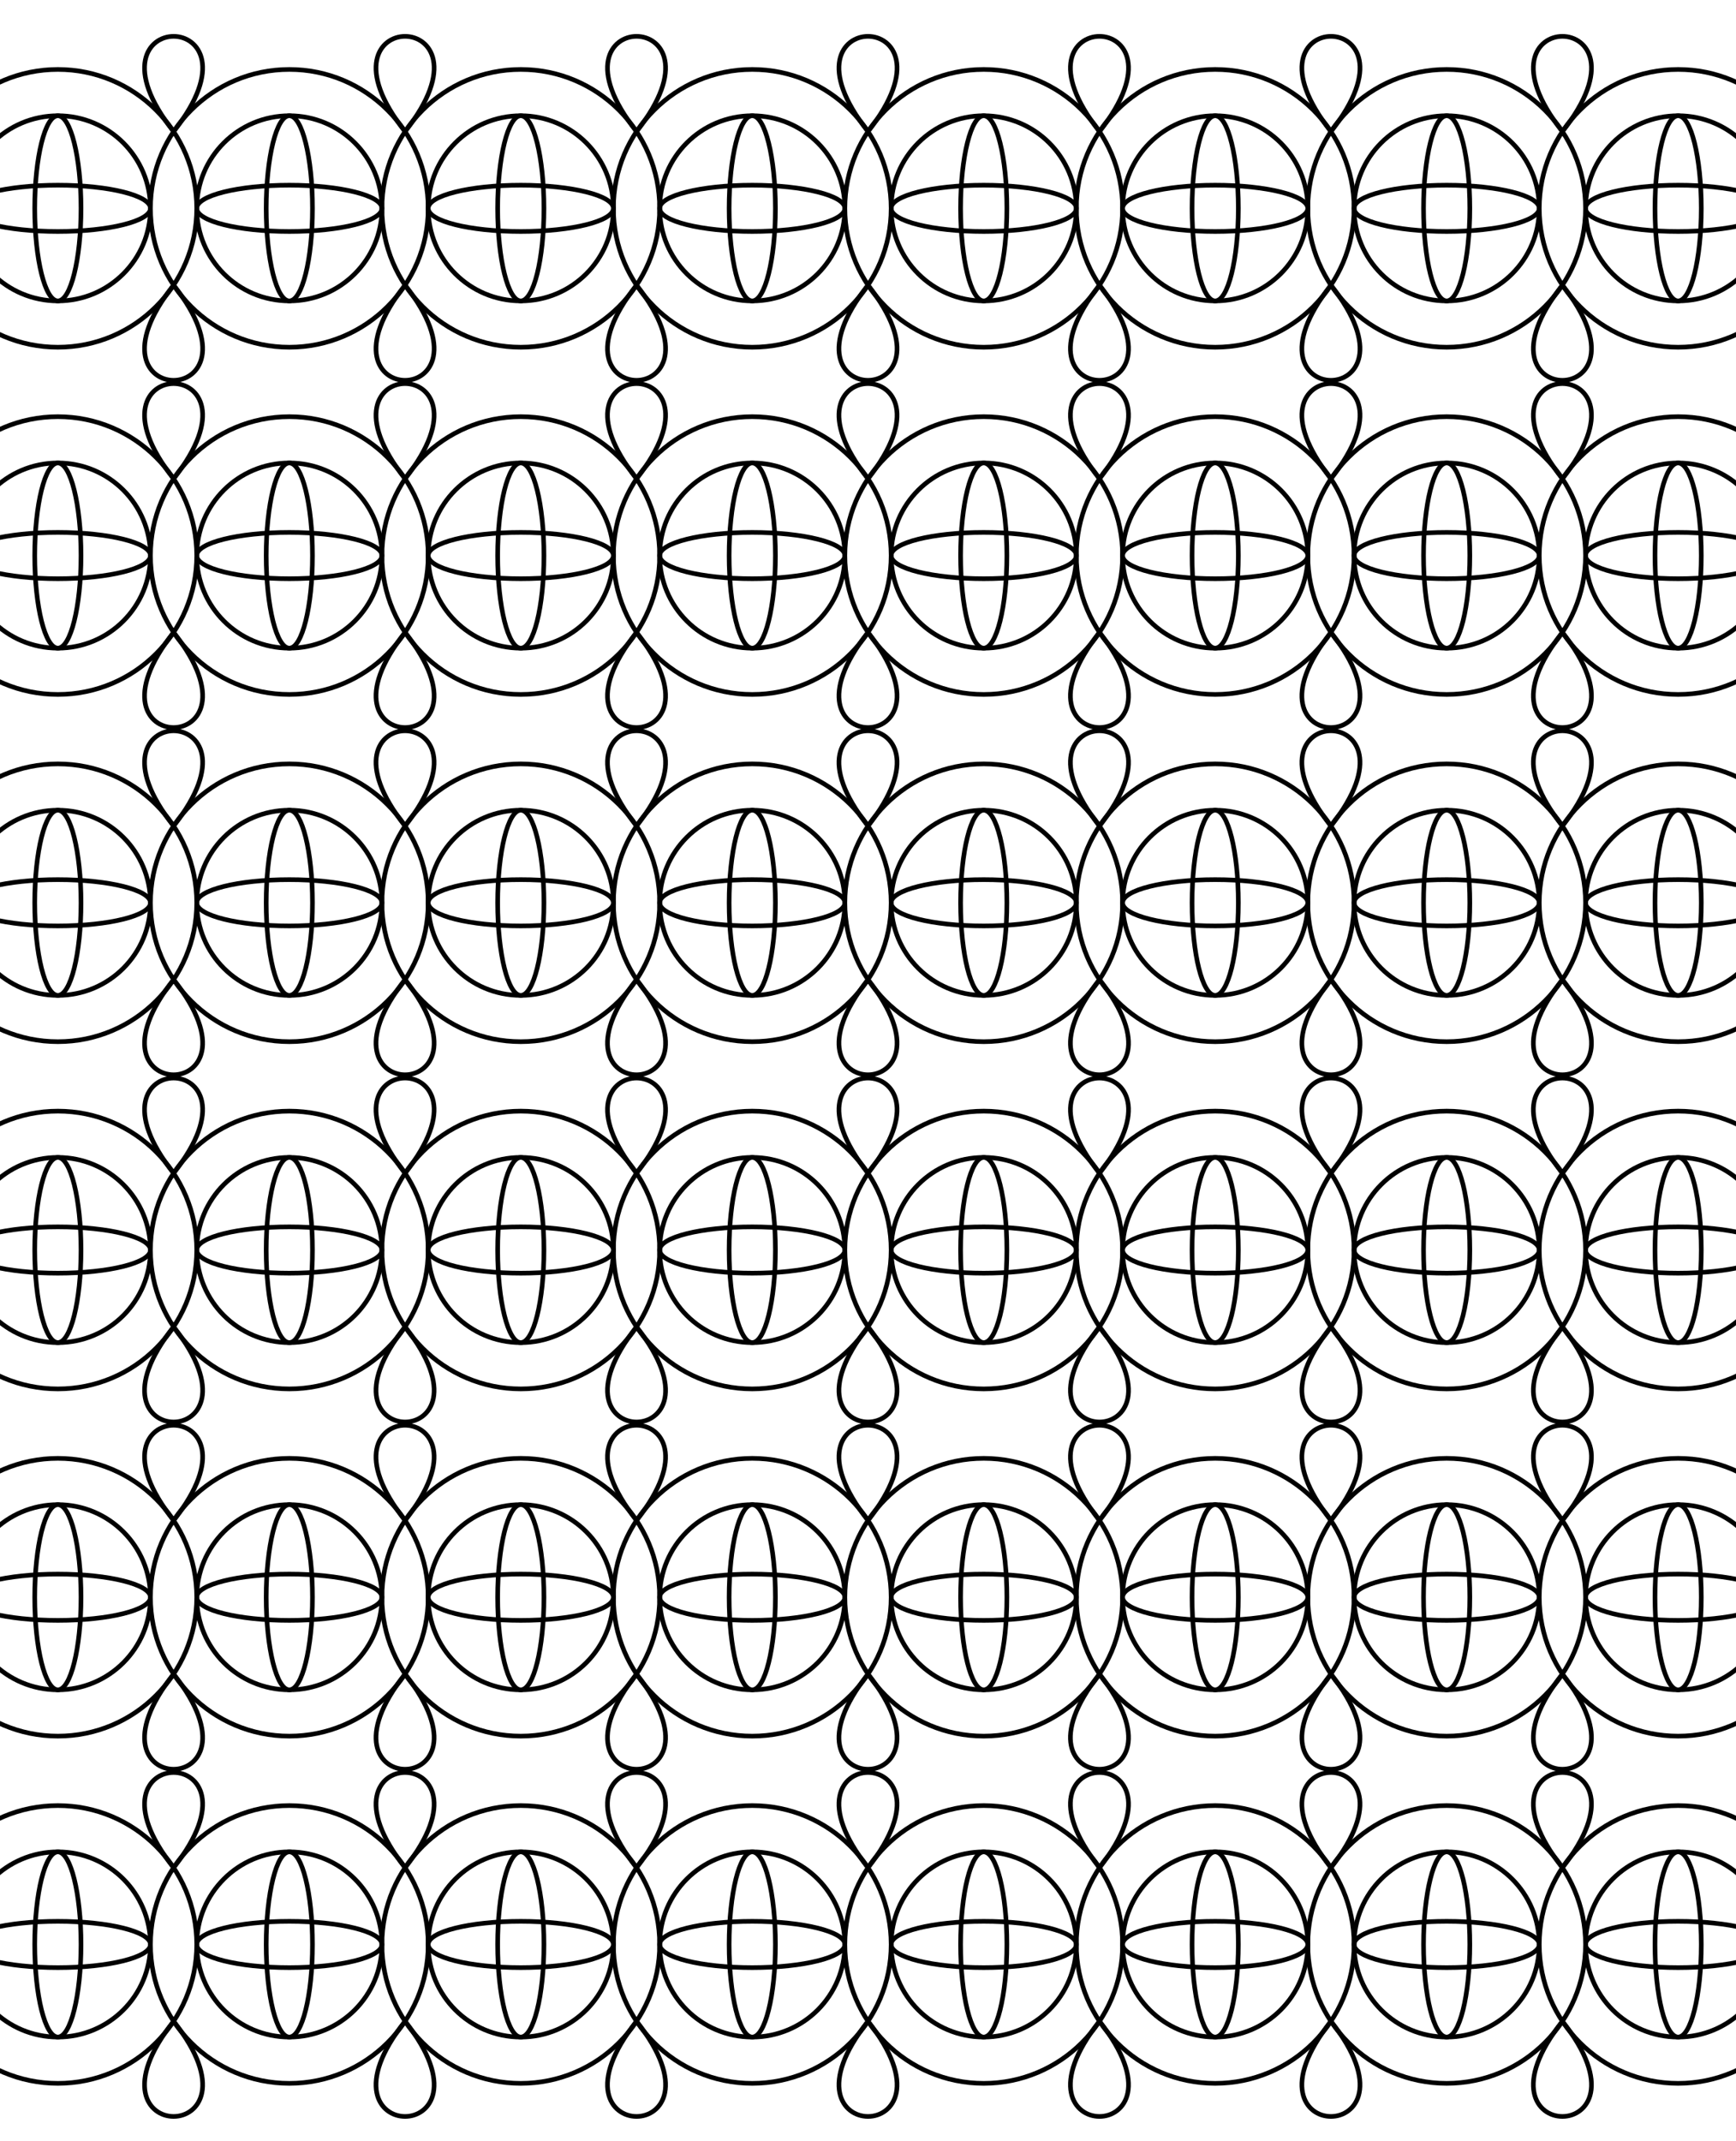 <svg version="1.1" baseProfile="full" xmlns="http://www.w3.org/2000/svg" width="7.5in" height="9.25in" viewBox="0 0 7.5 9.25">
<g stroke="black" stroke-width="0.02" transform="scale(1,-1) translate(0,-9.25)"><path fill="none" d="M -0.25 1.182 C 0.185 1.73 -0.685 1.73 -0.25 1.182"/>
<path fill="none" d="M -0.25 0.518 C 0.185 -0.03 -0.685 -0.03 -0.25 0.518"/>
<circle cx="0.25" cy="0.85" r="0.4" fill="none"/>
<circle cx="0.25" cy="0.85" r="0.6" fill="none"/>
<ellipse cx="0.25" cy="0.85" rx="0.4" ry="0.1" fill="none" transform="rotate(0,0.25,0.85)"/>
<ellipse cx="0.25" cy="0.85" rx="0.1" ry="0.4" fill="none" transform="rotate(0,0.25,0.85)"/>
<path fill="none" d="M 0.75 1.182 C 1.185 1.73 0.315 1.73 0.75 1.182"/>
<path fill="none" d="M 0.75 0.518 C 1.185 -0.03 0.315 -0.03 0.75 0.518"/>
<circle cx="1.25" cy="0.85" r="0.4" fill="none"/>
<circle cx="1.25" cy="0.85" r="0.6" fill="none"/>
<ellipse cx="1.25" cy="0.85" rx="0.4" ry="0.1" fill="none" transform="rotate(0,1.25,0.85)"/>
<ellipse cx="1.25" cy="0.85" rx="0.1" ry="0.4" fill="none" transform="rotate(0,1.25,0.85)"/>
<path fill="none" d="M 1.75 1.182 C 2.185 1.73 1.315 1.73 1.75 1.182"/>
<path fill="none" d="M 1.75 0.518 C 2.185 -0.03 1.315 -0.03 1.75 0.518"/>
<circle cx="2.25" cy="0.85" r="0.4" fill="none"/>
<circle cx="2.25" cy="0.85" r="0.6" fill="none"/>
<ellipse cx="2.25" cy="0.85" rx="0.4" ry="0.1" fill="none" transform="rotate(0,2.25,0.85)"/>
<ellipse cx="2.25" cy="0.85" rx="0.1" ry="0.4" fill="none" transform="rotate(0,2.25,0.85)"/>
<path fill="none" d="M 2.75 1.182 C 3.185 1.73 2.315 1.73 2.75 1.182"/>
<path fill="none" d="M 2.75 0.518 C 3.185 -0.03 2.315 -0.03 2.75 0.518"/>
<circle cx="3.25" cy="0.85" r="0.4" fill="none"/>
<circle cx="3.25" cy="0.85" r="0.6" fill="none"/>
<ellipse cx="3.25" cy="0.85" rx="0.4" ry="0.1" fill="none" transform="rotate(0,3.25,0.85)"/>
<ellipse cx="3.25" cy="0.85" rx="0.1" ry="0.4" fill="none" transform="rotate(0,3.25,0.85)"/>
<path fill="none" d="M 3.75 1.182 C 4.185 1.73 3.315 1.73 3.75 1.182"/>
<path fill="none" d="M 3.75 0.518 C 4.185 -0.03 3.315 -0.03 3.75 0.518"/>
<circle cx="4.25" cy="0.85" r="0.4" fill="none"/>
<circle cx="4.25" cy="0.85" r="0.6" fill="none"/>
<ellipse cx="4.25" cy="0.85" rx="0.4" ry="0.1" fill="none" transform="rotate(0,4.25,0.85)"/>
<ellipse cx="4.25" cy="0.85" rx="0.1" ry="0.4" fill="none" transform="rotate(0,4.25,0.85)"/>
<path fill="none" d="M 4.75 1.182 C 5.185 1.73 4.315 1.73 4.75 1.182"/>
<path fill="none" d="M 4.75 0.518 C 5.185 -0.03 4.315 -0.03 4.75 0.518"/>
<circle cx="5.25" cy="0.85" r="0.4" fill="none"/>
<circle cx="5.25" cy="0.85" r="0.6" fill="none"/>
<ellipse cx="5.25" cy="0.85" rx="0.4" ry="0.1" fill="none" transform="rotate(0,5.25,0.85)"/>
<ellipse cx="5.25" cy="0.85" rx="0.1" ry="0.4" fill="none" transform="rotate(0,5.25,0.85)"/>
<path fill="none" d="M 5.75 1.182 C 6.185 1.73 5.315 1.73 5.75 1.182"/>
<path fill="none" d="M 5.75 0.518 C 6.185 -0.03 5.315 -0.03 5.75 0.518"/>
<circle cx="6.25" cy="0.85" r="0.4" fill="none"/>
<circle cx="6.25" cy="0.85" r="0.6" fill="none"/>
<ellipse cx="6.25" cy="0.85" rx="0.4" ry="0.1" fill="none" transform="rotate(0,6.25,0.85)"/>
<ellipse cx="6.25" cy="0.85" rx="0.1" ry="0.4" fill="none" transform="rotate(0,6.25,0.85)"/>
<path fill="none" d="M 6.75 1.182 C 7.185 1.73 6.315 1.73 6.75 1.182"/>
<path fill="none" d="M 6.75 0.518 C 7.185 -0.03 6.315 -0.03 6.75 0.518"/>
<circle cx="7.25" cy="0.85" r="0.4" fill="none"/>
<circle cx="7.25" cy="0.85" r="0.6" fill="none"/>
<ellipse cx="7.25" cy="0.85" rx="0.4" ry="0.1" fill="none" transform="rotate(0,7.25,0.85)"/>
<ellipse cx="7.25" cy="0.85" rx="0.1" ry="0.4" fill="none" transform="rotate(0,7.25,0.85)"/>
<path fill="none" d="M 7.75 1.182 C 8.185 1.73 7.315 1.73 7.75 1.182"/>
<path fill="none" d="M 7.75 0.518 C 8.185 -0.03 7.315 -0.03 7.75 0.518"/>
<path fill="none" d="M -0.25 2.682 C 0.185 3.23 -0.685 3.23 -0.25 2.682"/>
<path fill="none" d="M -0.25 2.018 C 0.185 1.47 -0.685 1.47 -0.25 2.018"/>
<circle cx="0.25" cy="2.35" r="0.4" fill="none"/>
<circle cx="0.25" cy="2.35" r="0.6" fill="none"/>
<ellipse cx="0.25" cy="2.35" rx="0.4" ry="0.1" fill="none" transform="rotate(0,0.25,2.35)"/>
<ellipse cx="0.25" cy="2.35" rx="0.1" ry="0.4" fill="none" transform="rotate(0,0.25,2.35)"/>
<path fill="none" d="M 0.75 2.682 C 1.185 3.23 0.315 3.23 0.75 2.682"/>
<path fill="none" d="M 0.75 2.018 C 1.185 1.47 0.315 1.47 0.75 2.018"/>
<circle cx="1.25" cy="2.35" r="0.4" fill="none"/>
<circle cx="1.25" cy="2.35" r="0.6" fill="none"/>
<ellipse cx="1.25" cy="2.35" rx="0.4" ry="0.1" fill="none" transform="rotate(0,1.25,2.35)"/>
<ellipse cx="1.25" cy="2.35" rx="0.1" ry="0.4" fill="none" transform="rotate(0,1.25,2.35)"/>
<path fill="none" d="M 1.75 2.682 C 2.185 3.23 1.315 3.23 1.75 2.682"/>
<path fill="none" d="M 1.75 2.018 C 2.185 1.47 1.315 1.47 1.75 2.018"/>
<circle cx="2.25" cy="2.35" r="0.4" fill="none"/>
<circle cx="2.25" cy="2.35" r="0.6" fill="none"/>
<ellipse cx="2.25" cy="2.35" rx="0.4" ry="0.1" fill="none" transform="rotate(0,2.25,2.35)"/>
<ellipse cx="2.25" cy="2.35" rx="0.1" ry="0.4" fill="none" transform="rotate(0,2.25,2.35)"/>
<path fill="none" d="M 2.75 2.682 C 3.185 3.23 2.315 3.23 2.75 2.682"/>
<path fill="none" d="M 2.75 2.018 C 3.185 1.47 2.315 1.47 2.75 2.018"/>
<circle cx="3.25" cy="2.35" r="0.4" fill="none"/>
<circle cx="3.25" cy="2.35" r="0.6" fill="none"/>
<ellipse cx="3.25" cy="2.35" rx="0.4" ry="0.1" fill="none" transform="rotate(0,3.25,2.35)"/>
<ellipse cx="3.25" cy="2.35" rx="0.1" ry="0.4" fill="none" transform="rotate(0,3.25,2.35)"/>
<path fill="none" d="M 3.75 2.682 C 4.185 3.23 3.315 3.23 3.75 2.682"/>
<path fill="none" d="M 3.75 2.018 C 4.185 1.47 3.315 1.47 3.75 2.018"/>
<circle cx="4.25" cy="2.35" r="0.4" fill="none"/>
<circle cx="4.25" cy="2.35" r="0.6" fill="none"/>
<ellipse cx="4.25" cy="2.35" rx="0.4" ry="0.1" fill="none" transform="rotate(0,4.25,2.35)"/>
<ellipse cx="4.25" cy="2.35" rx="0.1" ry="0.4" fill="none" transform="rotate(0,4.25,2.35)"/>
<path fill="none" d="M 4.75 2.682 C 5.185 3.23 4.315 3.23 4.75 2.682"/>
<path fill="none" d="M 4.75 2.018 C 5.185 1.47 4.315 1.47 4.75 2.018"/>
<circle cx="5.25" cy="2.35" r="0.4" fill="none"/>
<circle cx="5.25" cy="2.35" r="0.6" fill="none"/>
<ellipse cx="5.25" cy="2.35" rx="0.4" ry="0.1" fill="none" transform="rotate(0,5.25,2.35)"/>
<ellipse cx="5.25" cy="2.35" rx="0.1" ry="0.4" fill="none" transform="rotate(0,5.25,2.35)"/>
<path fill="none" d="M 5.75 2.682 C 6.185 3.23 5.315 3.23 5.75 2.682"/>
<path fill="none" d="M 5.75 2.018 C 6.185 1.47 5.315 1.47 5.75 2.018"/>
<circle cx="6.25" cy="2.35" r="0.4" fill="none"/>
<circle cx="6.25" cy="2.35" r="0.6" fill="none"/>
<ellipse cx="6.25" cy="2.35" rx="0.4" ry="0.1" fill="none" transform="rotate(0,6.25,2.35)"/>
<ellipse cx="6.25" cy="2.35" rx="0.1" ry="0.4" fill="none" transform="rotate(0,6.25,2.35)"/>
<path fill="none" d="M 6.75 2.682 C 7.185 3.23 6.315 3.23 6.75 2.682"/>
<path fill="none" d="M 6.75 2.018 C 7.185 1.47 6.315 1.47 6.75 2.018"/>
<circle cx="7.25" cy="2.35" r="0.4" fill="none"/>
<circle cx="7.25" cy="2.35" r="0.6" fill="none"/>
<ellipse cx="7.25" cy="2.35" rx="0.4" ry="0.1" fill="none" transform="rotate(0,7.25,2.35)"/>
<ellipse cx="7.25" cy="2.35" rx="0.1" ry="0.4" fill="none" transform="rotate(0,7.25,2.35)"/>
<path fill="none" d="M 7.75 2.682 C 8.185 3.23 7.315 3.23 7.75 2.682"/>
<path fill="none" d="M 7.75 2.018 C 8.185 1.47 7.315 1.47 7.75 2.018"/>
<path fill="none" d="M -0.25 4.182 C 0.185 4.73 -0.685 4.73 -0.25 4.182"/>
<path fill="none" d="M -0.25 3.518 C 0.185 2.97 -0.685 2.97 -0.25 3.518"/>
<circle cx="0.25" cy="3.85" r="0.4" fill="none"/>
<circle cx="0.25" cy="3.85" r="0.6" fill="none"/>
<ellipse cx="0.25" cy="3.85" rx="0.4" ry="0.1" fill="none" transform="rotate(0,0.25,3.85)"/>
<ellipse cx="0.25" cy="3.85" rx="0.1" ry="0.4" fill="none" transform="rotate(0,0.25,3.85)"/>
<path fill="none" d="M 0.75 4.182 C 1.185 4.73 0.315 4.73 0.75 4.182"/>
<path fill="none" d="M 0.75 3.518 C 1.185 2.97 0.315 2.97 0.75 3.518"/>
<circle cx="1.25" cy="3.85" r="0.4" fill="none"/>
<circle cx="1.25" cy="3.85" r="0.6" fill="none"/>
<ellipse cx="1.25" cy="3.85" rx="0.4" ry="0.1" fill="none" transform="rotate(0,1.25,3.85)"/>
<ellipse cx="1.25" cy="3.85" rx="0.1" ry="0.4" fill="none" transform="rotate(0,1.25,3.85)"/>
<path fill="none" d="M 1.75 4.182 C 2.185 4.73 1.315 4.73 1.75 4.182"/>
<path fill="none" d="M 1.75 3.518 C 2.185 2.97 1.315 2.97 1.75 3.518"/>
<circle cx="2.25" cy="3.85" r="0.4" fill="none"/>
<circle cx="2.25" cy="3.85" r="0.6" fill="none"/>
<ellipse cx="2.25" cy="3.85" rx="0.4" ry="0.1" fill="none" transform="rotate(0,2.25,3.85)"/>
<ellipse cx="2.25" cy="3.85" rx="0.1" ry="0.4" fill="none" transform="rotate(0,2.25,3.85)"/>
<path fill="none" d="M 2.75 4.182 C 3.185 4.73 2.315 4.73 2.75 4.182"/>
<path fill="none" d="M 2.75 3.518 C 3.185 2.97 2.315 2.97 2.75 3.518"/>
<circle cx="3.25" cy="3.85" r="0.4" fill="none"/>
<circle cx="3.25" cy="3.85" r="0.6" fill="none"/>
<ellipse cx="3.25" cy="3.85" rx="0.4" ry="0.1" fill="none" transform="rotate(0,3.25,3.85)"/>
<ellipse cx="3.25" cy="3.85" rx="0.1" ry="0.4" fill="none" transform="rotate(0,3.25,3.85)"/>
<path fill="none" d="M 3.75 4.182 C 4.185 4.73 3.315 4.73 3.75 4.182"/>
<path fill="none" d="M 3.75 3.518 C 4.185 2.97 3.315 2.97 3.75 3.518"/>
<circle cx="4.25" cy="3.85" r="0.4" fill="none"/>
<circle cx="4.25" cy="3.85" r="0.6" fill="none"/>
<ellipse cx="4.25" cy="3.85" rx="0.4" ry="0.1" fill="none" transform="rotate(0,4.25,3.85)"/>
<ellipse cx="4.25" cy="3.85" rx="0.1" ry="0.4" fill="none" transform="rotate(0,4.25,3.85)"/>
<path fill="none" d="M 4.75 4.182 C 5.185 4.73 4.315 4.73 4.75 4.182"/>
<path fill="none" d="M 4.75 3.518 C 5.185 2.97 4.315 2.97 4.75 3.518"/>
<circle cx="5.25" cy="3.85" r="0.4" fill="none"/>
<circle cx="5.25" cy="3.85" r="0.6" fill="none"/>
<ellipse cx="5.25" cy="3.85" rx="0.4" ry="0.1" fill="none" transform="rotate(0,5.25,3.85)"/>
<ellipse cx="5.25" cy="3.85" rx="0.1" ry="0.4" fill="none" transform="rotate(0,5.25,3.85)"/>
<path fill="none" d="M 5.75 4.182 C 6.185 4.73 5.315 4.73 5.75 4.182"/>
<path fill="none" d="M 5.75 3.518 C 6.185 2.97 5.315 2.97 5.75 3.518"/>
<circle cx="6.25" cy="3.85" r="0.4" fill="none"/>
<circle cx="6.25" cy="3.85" r="0.6" fill="none"/>
<ellipse cx="6.25" cy="3.85" rx="0.4" ry="0.1" fill="none" transform="rotate(0,6.25,3.85)"/>
<ellipse cx="6.25" cy="3.85" rx="0.1" ry="0.4" fill="none" transform="rotate(0,6.25,3.85)"/>
<path fill="none" d="M 6.75 4.182 C 7.185 4.73 6.315 4.73 6.75 4.182"/>
<path fill="none" d="M 6.75 3.518 C 7.185 2.97 6.315 2.97 6.75 3.518"/>
<circle cx="7.25" cy="3.85" r="0.4" fill="none"/>
<circle cx="7.25" cy="3.85" r="0.6" fill="none"/>
<ellipse cx="7.25" cy="3.85" rx="0.4" ry="0.1" fill="none" transform="rotate(0,7.25,3.85)"/>
<ellipse cx="7.25" cy="3.85" rx="0.1" ry="0.4" fill="none" transform="rotate(0,7.25,3.85)"/>
<path fill="none" d="M 7.75 4.182 C 8.185 4.73 7.315 4.73 7.75 4.182"/>
<path fill="none" d="M 7.75 3.518 C 8.185 2.97 7.315 2.97 7.75 3.518"/>
<path fill="none" d="M -0.25 5.682 C 0.185 6.23 -0.685 6.23 -0.25 5.682"/>
<path fill="none" d="M -0.25 5.018 C 0.185 4.47 -0.685 4.47 -0.25 5.018"/>
<circle cx="0.25" cy="5.35" r="0.4" fill="none"/>
<circle cx="0.25" cy="5.35" r="0.6" fill="none"/>
<ellipse cx="0.25" cy="5.35" rx="0.4" ry="0.1" fill="none" transform="rotate(0,0.25,5.35)"/>
<ellipse cx="0.25" cy="5.35" rx="0.1" ry="0.4" fill="none" transform="rotate(0,0.25,5.35)"/>
<path fill="none" d="M 0.75 5.682 C 1.185 6.23 0.315 6.23 0.75 5.682"/>
<path fill="none" d="M 0.75 5.018 C 1.185 4.47 0.315 4.47 0.75 5.018"/>
<circle cx="1.25" cy="5.35" r="0.4" fill="none"/>
<circle cx="1.25" cy="5.35" r="0.6" fill="none"/>
<ellipse cx="1.25" cy="5.35" rx="0.4" ry="0.1" fill="none" transform="rotate(0,1.25,5.35)"/>
<ellipse cx="1.25" cy="5.35" rx="0.1" ry="0.4" fill="none" transform="rotate(0,1.25,5.35)"/>
<path fill="none" d="M 1.75 5.682 C 2.185 6.23 1.315 6.23 1.75 5.682"/>
<path fill="none" d="M 1.75 5.018 C 2.185 4.47 1.315 4.47 1.75 5.018"/>
<circle cx="2.25" cy="5.35" r="0.4" fill="none"/>
<circle cx="2.25" cy="5.35" r="0.6" fill="none"/>
<ellipse cx="2.25" cy="5.35" rx="0.4" ry="0.1" fill="none" transform="rotate(0,2.25,5.35)"/>
<ellipse cx="2.25" cy="5.35" rx="0.1" ry="0.4" fill="none" transform="rotate(0,2.25,5.35)"/>
<path fill="none" d="M 2.75 5.682 C 3.185 6.23 2.315 6.23 2.75 5.682"/>
<path fill="none" d="M 2.75 5.018 C 3.185 4.47 2.315 4.47 2.75 5.018"/>
<circle cx="3.25" cy="5.35" r="0.4" fill="none"/>
<circle cx="3.25" cy="5.35" r="0.6" fill="none"/>
<ellipse cx="3.25" cy="5.35" rx="0.4" ry="0.1" fill="none" transform="rotate(0,3.25,5.35)"/>
<ellipse cx="3.25" cy="5.35" rx="0.1" ry="0.4" fill="none" transform="rotate(0,3.25,5.35)"/>
<path fill="none" d="M 3.75 5.682 C 4.185 6.23 3.315 6.23 3.75 5.682"/>
<path fill="none" d="M 3.75 5.018 C 4.185 4.47 3.315 4.47 3.75 5.018"/>
<circle cx="4.25" cy="5.35" r="0.4" fill="none"/>
<circle cx="4.25" cy="5.35" r="0.6" fill="none"/>
<ellipse cx="4.25" cy="5.35" rx="0.4" ry="0.1" fill="none" transform="rotate(0,4.25,5.35)"/>
<ellipse cx="4.25" cy="5.35" rx="0.1" ry="0.4" fill="none" transform="rotate(0,4.25,5.35)"/>
<path fill="none" d="M 4.75 5.682 C 5.185 6.23 4.315 6.23 4.75 5.682"/>
<path fill="none" d="M 4.75 5.018 C 5.185 4.47 4.315 4.47 4.75 5.018"/>
<circle cx="5.25" cy="5.35" r="0.4" fill="none"/>
<circle cx="5.25" cy="5.35" r="0.6" fill="none"/>
<ellipse cx="5.25" cy="5.35" rx="0.4" ry="0.1" fill="none" transform="rotate(0,5.25,5.35)"/>
<ellipse cx="5.25" cy="5.35" rx="0.1" ry="0.4" fill="none" transform="rotate(0,5.25,5.35)"/>
<path fill="none" d="M 5.75 5.682 C 6.185 6.23 5.315 6.23 5.75 5.682"/>
<path fill="none" d="M 5.75 5.018 C 6.185 4.47 5.315 4.47 5.75 5.018"/>
<circle cx="6.25" cy="5.35" r="0.4" fill="none"/>
<circle cx="6.25" cy="5.35" r="0.6" fill="none"/>
<ellipse cx="6.25" cy="5.35" rx="0.4" ry="0.1" fill="none" transform="rotate(0,6.25,5.35)"/>
<ellipse cx="6.25" cy="5.35" rx="0.1" ry="0.4" fill="none" transform="rotate(0,6.25,5.35)"/>
<path fill="none" d="M 6.75 5.682 C 7.185 6.23 6.315 6.23 6.75 5.682"/>
<path fill="none" d="M 6.75 5.018 C 7.185 4.47 6.315 4.47 6.75 5.018"/>
<circle cx="7.25" cy="5.35" r="0.4" fill="none"/>
<circle cx="7.25" cy="5.35" r="0.6" fill="none"/>
<ellipse cx="7.25" cy="5.35" rx="0.4" ry="0.1" fill="none" transform="rotate(0,7.25,5.35)"/>
<ellipse cx="7.25" cy="5.35" rx="0.1" ry="0.4" fill="none" transform="rotate(0,7.25,5.35)"/>
<path fill="none" d="M 7.75 5.682 C 8.185 6.23 7.315 6.23 7.75 5.682"/>
<path fill="none" d="M 7.75 5.018 C 8.185 4.47 7.315 4.47 7.75 5.018"/>
<path fill="none" d="M -0.25 7.182 C 0.185 7.73 -0.685 7.73 -0.25 7.182"/>
<path fill="none" d="M -0.25 6.518 C 0.185 5.97 -0.685 5.97 -0.25 6.518"/>
<circle cx="0.25" cy="6.85" r="0.4" fill="none"/>
<circle cx="0.25" cy="6.85" r="0.6" fill="none"/>
<ellipse cx="0.25" cy="6.85" rx="0.4" ry="0.1" fill="none" transform="rotate(0,0.25,6.85)"/>
<ellipse cx="0.25" cy="6.85" rx="0.1" ry="0.4" fill="none" transform="rotate(0,0.25,6.85)"/>
<path fill="none" d="M 0.75 7.182 C 1.185 7.73 0.315 7.73 0.75 7.182"/>
<path fill="none" d="M 0.75 6.518 C 1.185 5.97 0.315 5.97 0.75 6.518"/>
<circle cx="1.25" cy="6.85" r="0.4" fill="none"/>
<circle cx="1.25" cy="6.85" r="0.6" fill="none"/>
<ellipse cx="1.25" cy="6.85" rx="0.4" ry="0.1" fill="none" transform="rotate(0,1.25,6.85)"/>
<ellipse cx="1.25" cy="6.85" rx="0.1" ry="0.4" fill="none" transform="rotate(0,1.25,6.85)"/>
<path fill="none" d="M 1.75 7.182 C 2.185 7.73 1.315 7.73 1.75 7.182"/>
<path fill="none" d="M 1.75 6.518 C 2.185 5.97 1.315 5.97 1.75 6.518"/>
<circle cx="2.25" cy="6.85" r="0.4" fill="none"/>
<circle cx="2.25" cy="6.85" r="0.6" fill="none"/>
<ellipse cx="2.25" cy="6.85" rx="0.4" ry="0.1" fill="none" transform="rotate(0,2.25,6.85)"/>
<ellipse cx="2.25" cy="6.85" rx="0.1" ry="0.4" fill="none" transform="rotate(0,2.25,6.85)"/>
<path fill="none" d="M 2.75 7.182 C 3.185 7.73 2.315 7.73 2.75 7.182"/>
<path fill="none" d="M 2.75 6.518 C 3.185 5.97 2.315 5.97 2.75 6.518"/>
<circle cx="3.25" cy="6.85" r="0.4" fill="none"/>
<circle cx="3.25" cy="6.85" r="0.6" fill="none"/>
<ellipse cx="3.25" cy="6.85" rx="0.4" ry="0.1" fill="none" transform="rotate(0,3.25,6.85)"/>
<ellipse cx="3.25" cy="6.85" rx="0.1" ry="0.4" fill="none" transform="rotate(0,3.25,6.85)"/>
<path fill="none" d="M 3.75 7.182 C 4.185 7.73 3.315 7.73 3.75 7.182"/>
<path fill="none" d="M 3.75 6.518 C 4.185 5.97 3.315 5.97 3.75 6.518"/>
<circle cx="4.25" cy="6.85" r="0.4" fill="none"/>
<circle cx="4.25" cy="6.85" r="0.6" fill="none"/>
<ellipse cx="4.25" cy="6.85" rx="0.4" ry="0.1" fill="none" transform="rotate(0,4.25,6.85)"/>
<ellipse cx="4.25" cy="6.85" rx="0.1" ry="0.4" fill="none" transform="rotate(0,4.25,6.85)"/>
<path fill="none" d="M 4.75 7.182 C 5.185 7.73 4.315 7.73 4.75 7.182"/>
<path fill="none" d="M 4.75 6.518 C 5.185 5.97 4.315 5.97 4.75 6.518"/>
<circle cx="5.25" cy="6.85" r="0.4" fill="none"/>
<circle cx="5.25" cy="6.85" r="0.6" fill="none"/>
<ellipse cx="5.25" cy="6.85" rx="0.4" ry="0.1" fill="none" transform="rotate(0,5.25,6.85)"/>
<ellipse cx="5.25" cy="6.85" rx="0.1" ry="0.4" fill="none" transform="rotate(0,5.25,6.85)"/>
<path fill="none" d="M 5.75 7.182 C 6.185 7.73 5.315 7.73 5.75 7.182"/>
<path fill="none" d="M 5.75 6.518 C 6.185 5.97 5.315 5.97 5.75 6.518"/>
<circle cx="6.25" cy="6.85" r="0.4" fill="none"/>
<circle cx="6.25" cy="6.85" r="0.6" fill="none"/>
<ellipse cx="6.25" cy="6.85" rx="0.4" ry="0.1" fill="none" transform="rotate(0,6.25,6.85)"/>
<ellipse cx="6.25" cy="6.85" rx="0.1" ry="0.4" fill="none" transform="rotate(0,6.25,6.85)"/>
<path fill="none" d="M 6.75 7.182 C 7.185 7.73 6.315 7.73 6.75 7.182"/>
<path fill="none" d="M 6.75 6.518 C 7.185 5.97 6.315 5.97 6.75 6.518"/>
<circle cx="7.25" cy="6.85" r="0.4" fill="none"/>
<circle cx="7.25" cy="6.85" r="0.6" fill="none"/>
<ellipse cx="7.25" cy="6.85" rx="0.4" ry="0.1" fill="none" transform="rotate(0,7.25,6.85)"/>
<ellipse cx="7.25" cy="6.85" rx="0.1" ry="0.4" fill="none" transform="rotate(0,7.25,6.85)"/>
<path fill="none" d="M 7.75 7.182 C 8.185 7.73 7.315 7.73 7.75 7.182"/>
<path fill="none" d="M 7.75 6.518 C 8.185 5.97 7.315 5.97 7.75 6.518"/>
<path fill="none" d="M -0.25 8.682 C 0.185 9.23 -0.685 9.23 -0.25 8.682"/>
<path fill="none" d="M -0.25 8.018 C 0.185 7.47 -0.685 7.47 -0.25 8.018"/>
<circle cx="0.25" cy="8.35" r="0.4" fill="none"/>
<circle cx="0.25" cy="8.35" r="0.6" fill="none"/>
<ellipse cx="0.25" cy="8.35" rx="0.4" ry="0.1" fill="none" transform="rotate(0,0.25,8.35)"/>
<ellipse cx="0.25" cy="8.35" rx="0.1" ry="0.4" fill="none" transform="rotate(0,0.25,8.35)"/>
<path fill="none" d="M 0.75 8.682 C 1.185 9.23 0.315 9.23 0.75 8.682"/>
<path fill="none" d="M 0.75 8.018 C 1.185 7.47 0.315 7.47 0.75 8.018"/>
<circle cx="1.25" cy="8.35" r="0.4" fill="none"/>
<circle cx="1.25" cy="8.35" r="0.6" fill="none"/>
<ellipse cx="1.25" cy="8.35" rx="0.4" ry="0.1" fill="none" transform="rotate(0,1.25,8.35)"/>
<ellipse cx="1.25" cy="8.35" rx="0.1" ry="0.4" fill="none" transform="rotate(0,1.25,8.35)"/>
<path fill="none" d="M 1.75 8.682 C 2.185 9.23 1.315 9.23 1.75 8.682"/>
<path fill="none" d="M 1.75 8.018 C 2.185 7.47 1.315 7.47 1.75 8.018"/>
<circle cx="2.25" cy="8.35" r="0.4" fill="none"/>
<circle cx="2.25" cy="8.35" r="0.6" fill="none"/>
<ellipse cx="2.25" cy="8.35" rx="0.4" ry="0.1" fill="none" transform="rotate(0,2.25,8.35)"/>
<ellipse cx="2.25" cy="8.35" rx="0.1" ry="0.4" fill="none" transform="rotate(0,2.25,8.35)"/>
<path fill="none" d="M 2.75 8.682 C 3.185 9.23 2.315 9.23 2.75 8.682"/>
<path fill="none" d="M 2.75 8.018 C 3.185 7.47 2.315 7.47 2.75 8.018"/>
<circle cx="3.25" cy="8.35" r="0.4" fill="none"/>
<circle cx="3.25" cy="8.35" r="0.6" fill="none"/>
<ellipse cx="3.25" cy="8.35" rx="0.4" ry="0.1" fill="none" transform="rotate(0,3.25,8.35)"/>
<ellipse cx="3.25" cy="8.35" rx="0.1" ry="0.4" fill="none" transform="rotate(0,3.25,8.35)"/>
<path fill="none" d="M 3.75 8.682 C 4.185 9.23 3.315 9.23 3.75 8.682"/>
<path fill="none" d="M 3.75 8.018 C 4.185 7.47 3.315 7.47 3.75 8.018"/>
<circle cx="4.25" cy="8.35" r="0.4" fill="none"/>
<circle cx="4.25" cy="8.35" r="0.6" fill="none"/>
<ellipse cx="4.25" cy="8.35" rx="0.4" ry="0.1" fill="none" transform="rotate(0,4.25,8.35)"/>
<ellipse cx="4.25" cy="8.35" rx="0.1" ry="0.4" fill="none" transform="rotate(0,4.25,8.35)"/>
<path fill="none" d="M 4.75 8.682 C 5.185 9.23 4.315 9.23 4.75 8.682"/>
<path fill="none" d="M 4.75 8.018 C 5.185 7.47 4.315 7.47 4.75 8.018"/>
<circle cx="5.25" cy="8.35" r="0.4" fill="none"/>
<circle cx="5.25" cy="8.35" r="0.6" fill="none"/>
<ellipse cx="5.25" cy="8.35" rx="0.4" ry="0.1" fill="none" transform="rotate(0,5.25,8.35)"/>
<ellipse cx="5.25" cy="8.35" rx="0.1" ry="0.4" fill="none" transform="rotate(0,5.25,8.35)"/>
<path fill="none" d="M 5.75 8.682 C 6.185 9.23 5.315 9.23 5.75 8.682"/>
<path fill="none" d="M 5.75 8.018 C 6.185 7.47 5.315 7.47 5.75 8.018"/>
<circle cx="6.25" cy="8.35" r="0.4" fill="none"/>
<circle cx="6.25" cy="8.35" r="0.6" fill="none"/>
<ellipse cx="6.25" cy="8.35" rx="0.4" ry="0.1" fill="none" transform="rotate(0,6.25,8.35)"/>
<ellipse cx="6.25" cy="8.35" rx="0.1" ry="0.4" fill="none" transform="rotate(0,6.25,8.35)"/>
<path fill="none" d="M 6.75 8.682 C 7.185 9.23 6.315 9.23 6.75 8.682"/>
<path fill="none" d="M 6.75 8.018 C 7.185 7.47 6.315 7.47 6.75 8.018"/>
<circle cx="7.25" cy="8.35" r="0.4" fill="none"/>
<circle cx="7.25" cy="8.35" r="0.6" fill="none"/>
<ellipse cx="7.25" cy="8.35" rx="0.4" ry="0.1" fill="none" transform="rotate(0,7.25,8.35)"/>
<ellipse cx="7.25" cy="8.35" rx="0.1" ry="0.4" fill="none" transform="rotate(0,7.25,8.35)"/>
<path fill="none" d="M 7.75 8.682 C 8.185 9.23 7.315 9.23 7.75 8.682"/>
<path fill="none" d="M 7.75 8.018 C 8.185 7.47 7.315 7.47 7.75 8.018"/>
</g>
</svg>

